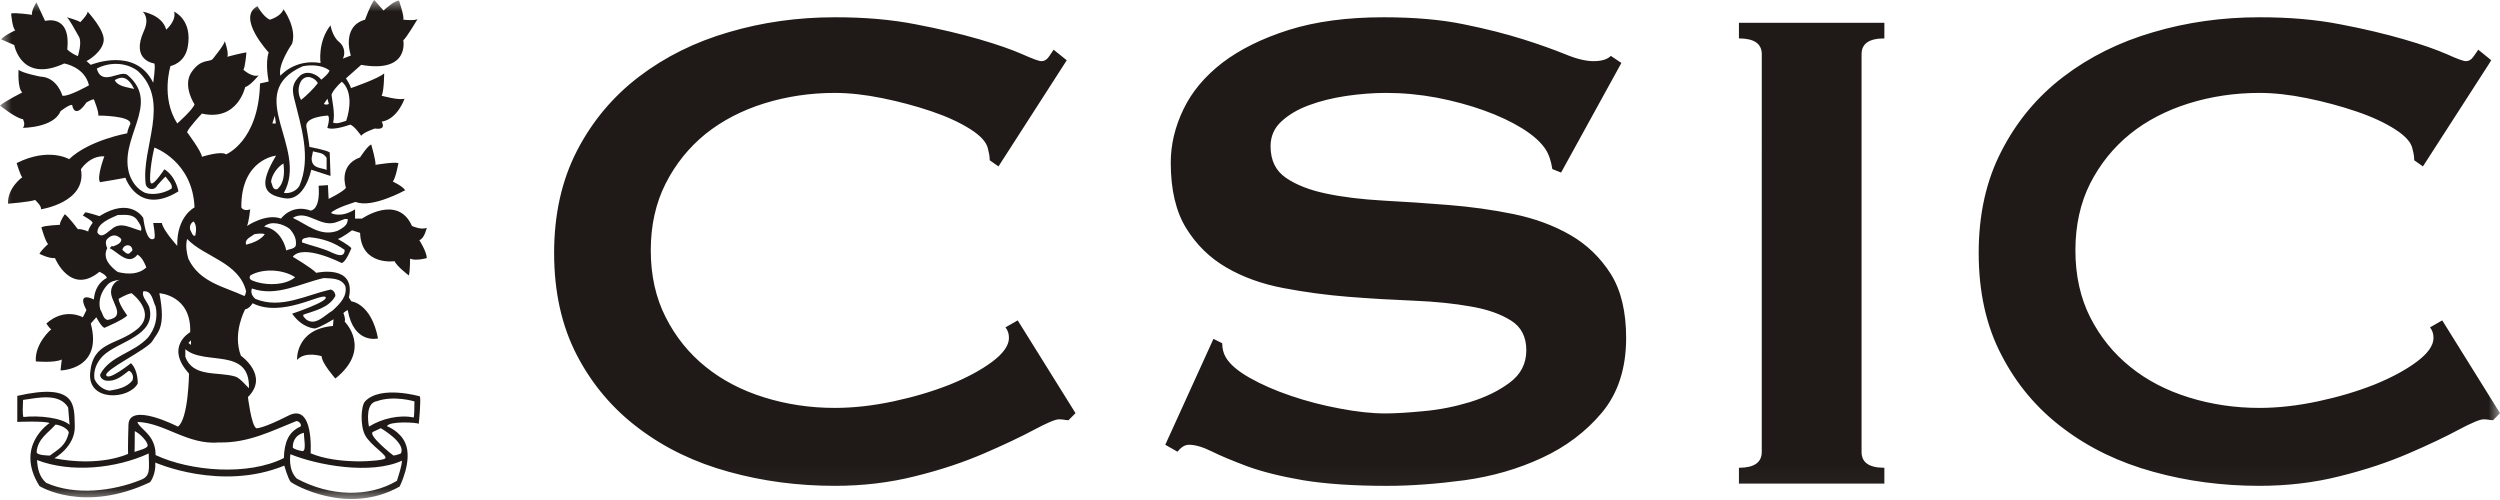 <?xml version="1.0" encoding="UTF-8"?>
<svg width="110px" height="22px" viewBox="0 0 110 22" version="1.1" xmlns="http://www.w3.org/2000/svg" xmlns:xlink="http://www.w3.org/1999/xlink">
    <title>csic</title>
    <defs>
        <polygon id="path-1" points="0 0 110 0 110 21.956 0 21.956"></polygon>
    </defs>
    <g id="Page-1" stroke="none" stroke-width="1" fill="none" fill-rule="evenodd">
        <g id="IIS-LA-FE-2022---El-IIS-LA-FE---Presentación" transform="translate(-650, -707)">
            <g id="csic" transform="translate(650, 707)">
                <mask id="mask-2" fill="white">
                    <use xlink:href="#path-1"></use>
                </mask>
                <g id="Clip-2"></g>
                <path d="M110,18.179 L109.696,18.489 C109.618,18.489 109.545,18.48 109.481,18.465 C109.421,18.458 109.351,18.45 109.274,18.45 C109.12,18.45 108.748,18.605 108.17,18.913 C107.592,19.223 106.867,19.569 105.977,19.951 C105.09,20.334 104.079,20.675 102.952,20.953 C101.825,21.239 100.639,21.377 99.409,21.377 C97.788,21.377 96.235,21.173 94.746,20.759 C93.256,20.35 91.935,19.718 90.79,18.852 C89.643,17.995 88.737,16.922 88.071,15.635 C87.395,14.351 87.062,12.846 87.062,11.127 C87.062,9.431 87.395,7.933 88.071,6.635 C88.738,5.338 89.643,4.25 90.79,3.377 C91.935,2.503 93.256,1.848 94.746,1.415 C96.235,0.976 97.788,0.76 99.409,0.76 C100.716,0.758 101.903,0.86 102.971,1.07 C104.04,1.272 104.966,1.497 105.762,1.727 C106.563,1.957 107.191,2.18 107.653,2.381 C108.114,2.59 108.394,2.691 108.502,2.691 C108.625,2.691 108.739,2.629 108.826,2.498 C108.92,2.373 108.99,2.264 109.044,2.187 L109.618,2.652 L106.609,7.322 L106.226,7.052 C106.226,6.976 106.218,6.898 106.208,6.821 C106.195,6.743 106.178,6.655 106.148,6.551 C106.101,6.273 105.839,5.979 105.378,5.686 C104.919,5.393 104.346,5.128 103.662,4.898 C102.982,4.667 102.265,4.475 101.509,4.32 C100.752,4.165 100.049,4.088 99.409,4.088 C98.329,4.088 97.294,4.243 96.305,4.55 C95.318,4.86 94.454,5.307 93.725,5.893 C92.994,6.487 92.407,7.212 91.968,8.07 C91.536,8.932 91.318,9.911 91.318,11.014 C91.318,12.12 91.536,13.104 91.968,13.96 C92.407,14.823 92.994,15.549 93.725,16.136 C94.454,16.729 95.318,17.178 96.305,17.485 C97.294,17.793 98.329,17.948 99.409,17.948 C100.227,17.948 101.091,17.851 101.987,17.66 C102.89,17.468 103.708,17.223 104.457,16.929 C105.198,16.628 105.825,16.297 106.325,15.926 C106.826,15.555 107.074,15.2 107.074,14.868 C107.074,14.682 107.021,14.529 106.92,14.405 L107.458,14.096 L110,18.179 Z M76.513,1.002 L82.912,1.002 L82.912,1.69 C82.24,1.69 81.909,1.921 81.909,2.384 L81.909,19.886 C81.909,20.35 82.24,20.582 82.912,20.582 L82.912,21.278 L76.513,21.278 L76.513,20.582 C77.181,20.582 77.517,20.35 77.517,19.886 L77.518,2.384 C77.518,1.921 77.181,1.69 76.513,1.69 L76.513,1.002 Z M70.877,12.058 C71.326,12.776 71.55,13.717 71.55,14.87 C71.55,16.207 71.194,17.298 70.492,18.146 C69.782,18.994 68.9,19.658 67.85,20.143 C66.792,20.637 65.656,20.961 64.437,21.131 C63.215,21.293 62.08,21.378 61.025,21.378 C59.561,21.378 58.334,21.293 57.344,21.132 C56.353,20.962 55.529,20.755 54.878,20.517 C54.222,20.269 53.699,20.054 53.314,19.861 C52.93,19.67 52.596,19.57 52.315,19.57 C52.132,19.57 51.966,19.677 51.811,19.876 L51.272,19.57 L53.392,14.91 L53.778,15.103 C53.778,15.335 53.829,15.543 53.933,15.719 C54.114,16.03 54.466,16.331 54.993,16.628 C55.52,16.925 56.123,17.188 56.807,17.419 C57.487,17.651 58.2,17.837 58.947,17.975 C59.69,18.118 60.359,18.191 60.949,18.191 C61.388,18.191 61.952,18.157 62.646,18.09 C63.342,18.028 64.022,17.891 64.688,17.688 C65.358,17.48 65.938,17.201 66.424,16.838 C66.912,16.476 67.158,16.004 67.158,15.409 C67.158,14.823 66.934,14.383 66.484,14.104 C66.031,13.818 65.445,13.61 64.711,13.485 C63.978,13.354 63.145,13.269 62.204,13.23 C61.268,13.192 60.311,13.138 59.335,13.06 C58.357,12.983 57.399,12.852 56.465,12.674 C55.528,12.496 54.691,12.196 53.961,11.77 C53.227,11.345 52.637,10.765 52.186,10.031 C51.737,9.298 51.513,8.339 51.513,7.158 C51.513,6.362 51.699,5.581 52.071,4.809 C52.442,4.036 53.014,3.356 53.784,2.761 C54.555,2.174 55.528,1.69 56.712,1.315 C57.891,0.946 59.277,0.76 60.868,0.76 C62.231,0.76 63.411,0.862 64.414,1.071 C65.413,1.272 66.281,1.497 67.014,1.728 C67.745,1.957 68.356,2.18 68.858,2.381 C69.36,2.591 69.776,2.691 70.113,2.691 C70.469,2.691 70.725,2.614 70.877,2.459 L71.341,2.77 L68.688,7.593 L68.303,7.439 C68.248,7.077 68.147,6.783 67.994,6.551 C67.786,6.243 67.447,5.942 66.975,5.648 C66.497,5.355 65.943,5.091 65.3,4.861 C64.655,4.629 63.962,4.441 63.22,4.297 C62.473,4.158 61.731,4.088 60.986,4.088 C60.42,4.088 59.836,4.134 59.233,4.221 C58.632,4.313 58.087,4.445 57.597,4.629 C57.111,4.806 56.707,5.045 56.387,5.338 C56.063,5.632 55.905,6.002 55.905,6.434 C55.905,7.051 56.128,7.515 56.58,7.823 C57.028,8.132 57.618,8.364 58.351,8.517 C59.082,8.672 59.917,8.771 60.858,8.826 C61.792,8.873 62.748,8.941 63.729,9.019 C64.702,9.096 65.66,9.228 66.599,9.42 C67.535,9.614 68.369,9.921 69.102,10.345 C69.836,10.77 70.422,11.341 70.877,12.058 L70.877,12.058 Z M44.779,14.096 L47.323,18.179 L47.014,18.489 C46.937,18.489 46.866,18.48 46.802,18.465 C46.74,18.458 46.667,18.45 46.59,18.45 C46.436,18.45 46.072,18.605 45.493,18.913 C44.915,19.223 44.182,19.569 43.297,19.951 C42.41,20.334 41.401,20.675 40.271,20.953 C39.141,21.239 37.96,21.377 36.729,21.377 C35.109,21.377 33.556,21.173 32.066,20.759 C30.576,20.35 29.258,19.718 28.112,18.852 C26.967,17.995 26.056,16.922 25.386,15.635 C24.717,14.351 24.381,12.846 24.381,11.127 C24.382,9.431 24.717,7.933 25.386,6.635 C26.056,5.338 26.967,4.25 28.112,3.377 C29.258,2.503 30.576,1.848 32.066,1.415 C33.556,0.976 35.109,0.76 36.729,0.76 C38.036,0.758 39.225,0.86 40.291,1.07 C41.355,1.272 42.29,1.497 43.084,1.727 C43.88,1.957 44.509,2.18 44.971,2.381 C45.435,2.59 45.717,2.691 45.821,2.691 C45.949,2.691 46.056,2.629 46.149,2.498 C46.238,2.373 46.308,2.264 46.36,2.187 L46.937,2.652 L43.933,7.322 L43.548,7.052 C43.548,6.976 43.54,6.898 43.529,6.821 C43.514,6.743 43.494,6.655 43.471,6.551 C43.417,6.273 43.162,5.979 42.699,5.686 C42.236,5.393 41.665,5.128 40.985,4.898 C40.304,4.667 39.583,4.475 38.828,4.32 C38.069,4.165 37.369,4.088 36.729,4.088 C35.648,4.088 34.613,4.243 33.625,4.55 C32.636,4.86 31.776,5.307 31.043,5.893 C30.314,6.487 29.727,7.212 29.291,8.07 C28.854,8.932 28.634,9.911 28.634,11.014 C28.634,12.12 28.854,13.104 29.291,13.96 C29.727,14.823 30.314,15.549 31.043,16.136 C31.776,16.729 32.636,17.178 33.625,17.485 C34.613,17.793 35.648,17.948 36.729,17.948 C37.55,17.948 38.411,17.851 39.31,17.66 C40.209,17.468 41.031,17.223 41.775,16.929 C42.521,16.628 43.143,16.297 43.645,15.926 C44.143,15.555 44.394,15.2 44.394,14.868 C44.394,14.682 44.343,14.529 44.24,14.405 L44.779,14.096 Z M14.859,10.153 C14.088,10.438 13.499,9.866 12.882,9.587 C13.551,9.177 14.115,10.096 14.888,9.743 L15.165,9.637 L15.297,9.637 C15.323,9.921 15.041,10.05 14.859,10.153 L14.859,10.153 Z M15.165,10.995 C15.165,11.358 14.808,11.203 14.63,11.127 C14.215,10.918 13.732,10.822 13.293,10.668 C13.242,10.458 13.47,10.479 13.599,10.438 C14.167,10.479 14.706,10.668 15.165,10.995 L15.165,10.995 Z M13.013,10.822 C12.911,10.974 12.728,10.945 12.598,11.023 C12.492,10.537 12.166,10.05 11.622,9.973 C11.905,9.69 12.472,9.847 12.752,10.077 C12.932,10.286 13.063,10.514 13.013,10.822 L13.013,10.822 Z M12.987,12.198 C12.578,12.541 11.832,12.567 11.29,12.41 C11.164,12.352 10.906,12.335 11.01,12.121 L11.01,12.122 C11.551,11.8 12.448,11.844 12.987,12.198 L12.987,12.198 Z M14.248,12.234 C14.602,12.255 15.012,12.234 15.193,12.583 C15.297,13.025 14.961,13.364 14.63,13.668 C14.268,13.878 13.885,14.36 13.47,14.056 C13.421,13.976 13.32,13.953 13.349,13.844 C13.86,13.668 14.474,13.541 14.756,13.025 C14.756,12.896 14.68,12.771 14.552,12.74 C13.47,12.975 12.372,13.615 11.243,13.154 C11.114,13.054 11.01,12.874 11.085,12.693 C12.166,13.078 13.217,12.464 14.248,12.234 L14.248,12.234 Z M11.185,10.307 C11.321,10.286 11.518,10.249 11.65,10.307 C11.469,10.557 11.135,10.69 10.829,10.767 C10.753,10.514 11.031,10.438 11.185,10.307 L11.185,10.307 Z M10.753,13.025 C9.88,12.617 8.778,12.429 8.287,11.383 C8.212,11.127 8.155,10.787 8.235,10.514 C8.978,11.306 10.522,11.536 10.829,12.818 C10.806,12.896 10.806,12.975 10.753,13.025 L10.753,13.025 Z M10.954,17.082 C10.791,16.929 10.575,16.651 10.365,16.572 C9.598,16.336 8.493,16.625 8.155,15.698 L8.155,15.365 C9.007,16.104 11,15.253 10.954,17.082 L10.954,17.082 Z M13.04,18.526 C13.167,18.526 13.293,18.69 13.217,18.772 C12.688,19 12.51,19.477 12.49,20.154 C10.926,20.945 8.383,20.743 6.843,20.022 C6.843,20.013 6.872,19.695 6.682,19.345 C6.493,18.996 6.057,18.727 6.052,18.565 C7.252,18.606 8.252,19.589 9.649,19.468 C10.932,19.496 11.958,18.957 13.04,18.526 L13.04,18.526 Z M13.375,19.042 C13.35,19.177 13.499,19.829 13.32,19.85 C13.14,19.829 12.911,19.749 12.882,19.691 C12.882,19.131 13.354,19.047 13.375,19.042 L13.375,19.042 Z M17.688,20.269 C17.67,20.538 17.543,20.902 17.464,21.156 C16.22,21.897 14.524,21.845 13.063,21.061 C12.656,20.673 12.778,19.986 12.778,19.986 C13.991,20.479 16.324,20.897 17.688,20.269 L17.688,20.269 Z M16.426,18.996 C16.516,18.959 16.755,18.841 16.755,18.841 C16.755,18.841 17.883,19.486 17.636,19.954 C17.636,19.954 17.421,20.042 17.309,20.042 C17.297,20.042 16.117,19.106 16.426,18.996 L16.426,18.996 Z M16.234,18.771 C16.178,18.484 16.101,17.725 16.586,17.651 C17.329,17.386 18.235,17.661 18.235,17.661 C18.235,17.889 18.23,18.372 18.198,18.369 C17.581,18.24 16.808,18.411 16.234,18.771 L16.234,18.771 Z M6.191,21.116 C4.985,21.606 3.312,21.819 2.034,21.246 C1.726,20.983 1.652,20.613 1.629,20.243 C3.136,20.819 5.101,20.615 6.543,19.953 C6.552,20.642 6.639,20.945 6.191,21.116 L6.191,21.116 Z M2.442,18.683 C2.442,18.683 2.441,18.683 2.441,18.683 L2.443,18.683 L2.442,18.683 C2.63,18.691 2.998,18.852 3.027,19.035 C2.881,19.647 2.55,19.767 2.197,20.043 C2.188,20.048 1.602,20.043 1.612,19.888 C1.659,19.292 2.145,19.036 2.442,18.683 L2.442,18.683 Z M1.028,18.348 C0.982,18.172 1.008,17.851 1.015,17.596 C1.68,17.501 2.614,17.283 2.998,17.928 L3.061,18.689 C2.692,18.376 1.719,18.272 1.028,18.348 L1.028,18.348 Z M5.93,18.97 C6.165,19.074 6.532,19.468 6.494,19.621 C6.466,19.733 6.124,19.812 5.919,19.884 C5.928,19.884 5.93,18.97 5.93,18.97 L5.93,18.97 Z M8.403,14.97 L8.403,15.176 L8.291,15.089 L8.403,14.97 Z M8.52,9.743 C8.645,9.893 8.645,10.129 8.593,10.363 C8.493,10.438 8.421,10.208 8.364,10.096 C8.338,9.942 8.389,9.817 8.52,9.743 L8.52,9.743 Z M6.514,14.85 C5.876,15.543 4.849,15.645 4.41,16.469 C4.386,16.625 4.541,16.728 4.665,16.747 C5.078,16.803 5.364,16.546 5.67,16.313 C5.822,16.361 5.9,16.592 5.822,16.747 C5.567,17.052 5.18,17.129 4.82,17.188 C4.541,17.161 4.257,16.929 4.154,16.668 C4.104,16.287 4.257,15.949 4.514,15.673 C5.18,15.006 6.901,14.795 6.569,13.516 C6.487,13.282 6.207,13.025 6.309,12.818 C6.698,12.771 6.722,13.259 6.849,13.486 C6.951,13.996 6.824,14.459 6.514,14.85 L6.514,14.85 Z M5.18,11.968 C4.874,11.741 4.487,11.383 4.719,10.918 C4.665,10.822 4.617,10.612 4.719,10.514 C4.925,10.307 5.128,10.307 5.334,10.514 C5.363,10.711 5.101,10.787 4.977,10.843 C4.897,10.787 4.874,10.898 4.82,10.918 C5.18,11.077 5.642,11.719 6.052,11.203 C6.263,11.337 6.358,11.566 6.439,11.766 C6.105,12.079 5.642,12.079 5.18,11.968 L5.18,11.968 Z M4.897,12.74 C4.773,13.232 5.642,13.918 4.743,14.076 C4.541,14.056 4.514,13.766 4.41,13.615 C4.308,13.206 4.465,12.818 4.719,12.541 C4.849,12.387 5.052,12.335 5.284,12.311 C5.078,12.352 4.925,12.567 4.897,12.74 L4.897,12.74 Z M5.822,10.974 C5.848,11.05 5.747,11.077 5.693,11.152 C5.567,11.203 5.487,11.077 5.384,10.995 C5.438,10.744 5.772,10.71 5.822,10.974 L5.822,10.974 Z M4.284,10.227 C4.284,9.817 4.849,9.614 5.18,9.46 C5.487,9.46 5.797,9.407 6.004,9.637 C6.105,9.791 6.263,9.973 6.207,10.153 C5.772,10.051 5.308,9.713 4.897,10.096 C4.719,10.208 4.465,10.537 4.284,10.227 L4.284,10.227 Z M6.41,8.097 C6.466,8.356 6.797,8.41 6.928,8.146 C7.026,8.048 7.156,7.879 7.282,7.77 C7.412,7.955 7.607,8.11 7.554,8.294 C7.249,8.494 6.749,8.605 6.385,8.485 C6.052,8.328 5.842,8.056 5.712,7.724 C5.147,6.101 7.131,4.592 5.614,3.302 C5.295,3.045 4.487,3.832 4.257,3.018 C4.794,2.73 5.535,2.722 6.062,3.122 C7.53,4.48 6.207,6.493 6.41,8.097 L6.41,8.097 Z M5.049,3.524 C5.374,3.332 5.577,3.41 5.791,3.715 L5.905,3.913 C5.594,3.836 5.177,3.804 5.049,3.524 L5.049,3.524 Z M12.094,5.091 L12.138,5.431 L11.984,5.431 L12.094,5.091 Z M13.323,2.914 C13.732,2.835 14.197,2.874 14.495,3.097 C14.495,3.206 14.215,3.448 14.136,3.506 C13.98,3.295 13.529,3.05 13.199,3.332 C12.875,3.646 12.834,3.904 12.942,4.326 C13.236,5.536 13.713,6.924 13.171,8.185 C13.036,8.407 12.739,8.533 12.491,8.487 C13.601,6.497 10.651,4.097 13.323,2.914 L13.323,2.914 Z M14.248,4.577 L14.406,4.342 L14.469,4.573 C14.372,4.617 14.347,4.608 14.248,4.577 L14.248,4.577 Z M13.247,4.397 C13.098,4.137 13.101,3.804 13.255,3.555 C13.484,3.243 13.86,3.427 13.986,3.655 C13.835,3.865 13.483,4.214 13.247,4.397 L13.247,4.397 Z M11.926,7.997 C11.926,7.997 11.925,7.997 11.925,7.997 L11.925,7.996 C11.925,7.996 11.926,7.996 11.926,7.997 C11.956,7.702 12.199,7.353 12.471,7.192 C12.521,7.573 12.522,8.056 12.199,8.323 C11.984,8.376 11.984,8.108 11.926,7.997 L11.926,7.997 Z M15.041,3.594 C15.49,3.987 15.421,4.759 15.233,5.315 C15.076,5.358 14.84,5.472 14.657,5.396 C14.759,5.009 14.602,4.383 14.589,4.177 C14.602,4.049 14.86,3.746 15.041,3.594 L15.041,3.594 Z M13.77,6.657 C14.003,6.732 14.213,6.695 14.371,6.945 L14.371,7.478 C14.19,7.374 13.687,7.441 13.714,6.945 L13.77,6.657 Z M18.779,10.022 C18.532,10.134 18.126,9.942 18.126,9.942 C17.5,8.53 15.928,9.618 15.928,9.618 L15.623,9.618 L15.623,9.211 C14.974,9.618 14.563,9.372 14.563,9.372 C14.729,9.156 15.652,8.884 15.652,8.884 C16.358,9.183 17.829,8.369 17.829,8.369 C17.691,8.173 17.284,7.99 17.284,7.99 C17.418,7.82 17.53,7.176 17.53,7.176 C17.338,7.115 16.521,7.254 16.521,7.254 C16.547,7.088 16.334,6.355 16.334,6.356 C16.172,6.414 15.844,6.924 15.844,6.924 C14.865,7.279 15.222,8.26 15.221,8.26 C15.137,8.42 14.459,8.752 14.459,8.752 L14.429,8.146 L14.019,8.173 C14.104,9.265 13.667,9.265 13.667,9.265 C12.824,8.964 12.365,9.618 12.364,9.618 C11.708,9.372 10.87,9.942 10.87,9.942 C10.952,9.752 11.009,9.211 11.009,9.211 C10.707,9.317 10.619,9.127 10.619,9.127 C10.598,7.004 12.146,6.847 12.146,6.848 C11.382,8.124 11.574,8.563 12.5,8.72 C13.423,8.884 13.695,7.467 13.695,7.467 L14.543,7.741 L14.508,6.708 C14.372,6.602 13.615,6.465 13.615,6.465 C13.615,6.356 13.478,5.568 13.478,5.568 C13.423,5.129 14.429,5.085 14.429,5.085 C14.543,5.188 14.401,5.625 14.401,5.625 C14.676,5.757 15.403,5.484 15.403,5.485 C15.573,5.512 15.892,5.973 15.892,5.973 C16.006,5.816 16.495,5.655 16.495,5.655 C17.042,5.735 16.792,5.353 16.792,5.353 C17.5,5.243 17.799,4.342 17.799,4.342 C17.556,4.426 16.792,4.212 16.792,4.212 C16.903,3.988 16.903,3.228 16.903,3.228 C16.684,3.448 15.437,3.878 15.437,3.878 C15.437,3.776 15.222,3.448 15.222,3.448 L15.892,2.854 C18.044,3.228 17.744,1.767 17.744,1.767 C17.857,1.709 18.374,0.841 18.374,0.841 C18.235,0.921 17.744,0.866 17.744,0.866 C17.799,0.732 17.556,0.026 17.556,0.026 C17.338,0.026 16.876,0.463 16.876,0.463 L16.468,0 C16.306,0.185 16.063,0.866 16.063,0.866 C14.998,1.164 15.437,2.445 15.437,2.445 L15.08,2.58 C15.165,2.469 15.222,2.088 14.917,1.843 C14.622,1.604 14.543,1.113 14.543,1.113 C13.967,1.843 14.104,2.772 14.104,2.772 C12.963,2.58 12.338,3.333 12.338,3.333 C12.203,2.854 12.854,1.92 12.854,1.92 C13.07,1.221 12.472,0.404 12.472,0.404 C12.364,0.732 11.873,0.866 11.873,0.866 C11.574,0.732 11.33,0.273 11.33,0.273 C10.383,0.758 11.822,2.309 11.822,2.309 C11.656,2.794 11.822,3.587 11.822,3.587 L11.44,3.672 C11.382,6.218 9.947,6.792 9.947,6.792 C9.727,6.627 8.883,6.9 8.883,6.9 C8.883,6.686 8.232,5.816 8.232,5.816 C8.291,5.625 8.883,4.998 8.883,4.998 C10.461,5.353 10.788,3.829 10.788,3.83 C11.009,3.776 11.382,3.316 11.382,3.316 C11.087,3.42 10.707,3.066 10.707,3.066 C10.788,2.988 10.842,2.309 10.842,2.309 C10.707,2.309 9.999,2.498 9.999,2.498 C10.083,2.36 9.893,1.812 9.893,1.813 C9.864,1.982 9.35,2.607 9.349,2.607 C9.186,2.743 8.831,2.58 8.424,3.178 C8.02,3.776 8.559,4.592 8.559,4.592 C8.478,4.836 7.799,5.433 7.799,5.433 C7.065,4.289 7.502,2.905 7.502,2.905 C7.502,2.905 8.128,2.794 8.26,2.065 C8.482,0.866 7.661,0.513 7.661,0.513 C7.771,0.921 7.312,1.305 7.312,1.305 C7.145,0.652 6.277,0.513 6.277,0.513 C6.277,0.513 6.603,0.758 6.336,1.352 C5.729,2.671 6.794,2.794 6.794,2.794 C6.849,2.956 6.74,3.639 6.74,3.639 C5.953,2.034 3.994,2.853 3.994,2.853 L3.804,2.686 C3.936,2.633 4.513,2.254 4.562,1.792 C4.62,1.332 3.857,0.513 3.857,0.513 C3.857,0.652 3.531,0.976 3.531,0.976 C3.427,0.89 2.937,0.758 2.937,0.758 C3.019,0.787 3.34,1.384 3.479,1.627 C3.617,1.876 3.427,2.469 3.427,2.469 C3.097,2.336 2.959,2.173 2.959,2.173 C3.129,0.593 1.984,0.921 1.984,0.921 L1.602,0.105 C1.602,0.105 1.362,0.485 1.412,0.652 C1.412,0.652 0.675,0.544 0.489,0.593 C0.489,0.593 0.541,1.248 0.675,1.332 C0.675,1.332 0.164,1.572 0.05,1.732 C0.05,1.732 0.489,1.92 0.628,1.982 C0.628,1.982 0.927,3.672 2.825,2.794 C2.825,2.794 3.722,2.935 3.915,3.753 C3.915,3.753 3.019,4.264 2.747,4.212 C2.747,4.212 2.524,3.394 1.769,3.37 C1.769,3.37 0.949,3.208 0.818,3.066 C0.818,3.066 0.761,3.878 0.979,4.067 C0.979,4.067 0.217,4.455 0,4.644 C0,4.644 0.705,5.212 1.008,5.243 C1.008,5.243 1.142,5.462 1.008,5.625 C1.008,5.625 2.364,5.625 2.663,4.893 C2.663,4.893 3.043,4.592 3.175,4.617 C3.175,4.617 3.264,5.293 3.804,4.509 C3.804,4.509 4.022,4.372 4.13,4.372 C4.13,4.372 4.375,4.97 4.319,5.085 C4.319,5.085 5.814,5.085 5.732,5.462 C5.732,5.462 5.621,5.67 5.598,5.865 C5.598,5.865 3.915,6.165 3.042,7.004 C3.042,7.004 2.149,6.465 0.732,7.176 C0.732,7.176 0.894,7.718 0.979,7.798 C0.979,7.798 0.324,8.26 0.352,8.964 C0.352,8.964 1.332,8.884 1.545,8.798 C1.545,8.798 1.873,9.102 1.793,9.211 C1.793,9.211 3.835,8.911 3.561,7.447 C3.561,7.447 3.936,6.847 4.591,6.877 C4.591,6.877 4.238,7.82 4.405,8.016 C4.405,8.016 5.405,7.851 5.518,7.82 C5.518,7.82 6.086,9.51 7.852,8.42 C7.852,8.42 7.745,7.767 7.233,7.447 C7.233,7.447 6.794,8.124 6.657,8.07 C6.516,8.016 6.683,6.9 6.794,6.493 C6.794,6.493 8.48,7.088 8.559,9.127 C8.559,9.127 7.771,9.51 7.799,10.819 C7.799,10.819 7.174,10.133 7.122,9.813 L6.74,9.813 C6.74,9.813 6.849,10.375 6.794,10.486 C6.794,10.486 6.467,10.819 6.303,9.59 C6.303,9.59 5.764,8.643 4.375,9.51 C4.375,9.51 3.857,9.343 3.753,9.343 L3.645,9.483 C3.645,9.483 4.104,9.728 4.072,9.813 C4.072,9.813 3.883,10.054 3.883,10.188 C3.883,10.188 3.587,10.054 3.427,10.085 C3.427,10.085 3.019,9.539 2.852,9.425 C2.852,9.425 2.633,9.728 2.633,9.893 C2.633,9.893 1.957,9.918 1.82,10.002 C1.82,10.002 2.009,10.671 2.119,10.734 C2.119,10.734 1.82,11.002 1.736,11.167 C1.736,11.167 2.149,11.383 2.419,11.356 C2.419,11.356 3.097,13.015 4.375,11.959 C4.375,11.959 4.677,12.087 4.701,12.231 C4.701,12.231 4.186,12.44 4.13,13.176 C4.13,13.176 3.34,12.771 3.804,13.644 L3.645,13.96 C3.645,13.96 2.852,13.504 2.04,14.234 C2.04,14.234 2.175,14.453 2.256,14.486 C2.256,14.486 1.522,15.105 1.576,15.901 C1.576,15.901 2.392,15.979 2.717,15.818 L2.663,16.299 C2.663,16.299 4.541,16.275 3.994,14.234 L4.238,13.96 C4.238,13.96 4.455,14.374 4.591,14.426 C4.591,14.426 5.438,14.068 5.598,13.879 C5.598,13.879 5.246,13.419 5.217,13.151 C5.217,13.151 5.573,12.933 5.79,12.902 C5.79,12.902 6.93,13.751 6.033,14.486 C5.135,15.215 4.085,15.009 3.966,16.412 C3.857,17.69 5.678,17.583 6.06,16.876 C6.06,16.876 6.086,16.299 5.763,15.979 C5.763,15.979 4.78,16.768 4.677,16.517 C4.562,16.275 6.495,15.376 6.711,14.999 C6.93,14.616 7.312,14.426 7.012,12.902 C7.012,12.902 8.424,12.984 8.369,14.616 C8.369,14.616 7.233,15.245 8.317,16.438 C8.317,16.438 8.291,18.45 7.827,18.771 C7.827,18.771 5.678,17.661 5.652,18.692 C5.621,19.725 5.635,19.97 5.635,19.97 C5.635,19.97 4.427,20.563 2.391,20.164 C2.391,20.164 3.319,19.647 3.29,18.751 C3.264,17.851 3.396,16.818 0.761,17.418 L0.76,18.564 C0.76,18.564 1.957,18.512 2.181,18.615 C2.181,18.615 0.628,19.616 1.736,21.386 C1.736,21.386 3.665,22.607 6.603,21.217 C6.603,21.217 6.864,20.9 6.834,20.353 C6.834,20.353 9.715,21.633 12.51,20.487 C12.51,20.487 12.681,21.098 12.797,21.211 C12.89,21.289 15.271,22.711 17.583,21.409 C17.583,21.409 18.173,20.258 17.829,19.486 C17.593,18.959 17.024,18.751 17.024,18.751 C17.133,18.52 18.316,18.585 18.426,18.645 C18.426,18.645 18.532,17.608 18.475,17.44 C18.475,17.44 16.742,16.937 16.063,17.661 C15.878,17.856 15.844,18.73 16.063,19.145 C16.313,19.616 17.094,20.048 16.943,20.176 C16.788,20.296 14.865,20.458 13.667,19.944 C13.667,19.944 13.821,17.704 12.688,18.288 C11.604,18.841 11.29,18.854 11.277,18.841 C11.059,18.73 10.909,17.47 10.909,17.47 C11.861,16.532 10.598,15.65 10.598,15.65 C10.218,14.642 10.788,13.61 10.788,13.61 C10.976,13.584 11.115,13.342 11.115,13.342 C12.394,13.992 14.153,12.88 14.324,13.071 C14.484,13.259 12.854,13.802 12.854,13.802 C13.311,14.453 13.86,14.453 13.86,14.453 C14.104,14.401 14.676,14.047 14.676,14.047 L14.649,14.343 C12.99,14.486 13.07,15.838 13.07,15.838 C13.423,15.439 14.153,15.673 14.153,15.673 C14.153,15.979 14.756,16.655 14.756,16.655 C16.387,15.355 15.165,14.151 15.165,14.151 C15.221,14.047 15.109,13.775 15.109,13.775 C15.19,13.691 15.299,13.644 15.299,13.644 C15.573,15.167 16.633,14.891 16.633,14.891 C16.334,13.342 15.46,13.259 15.46,13.259 L15.351,13.094 C15.678,11.603 13.912,12.005 13.912,12.005 C13.723,11.793 12.881,11.298 12.881,11.298 C13.341,10.706 15.031,11.572 15.031,11.572 C15.221,11.547 15.46,10.918 15.46,10.918 C15.351,10.786 14.865,10.515 14.865,10.515 C15.052,10.459 15.49,10.133 15.49,10.133 L15.844,10.246 C15.892,11.709 17.364,11.493 17.364,11.493 C17.446,11.709 17.988,12.119 17.988,12.12 C18.044,11.959 18.044,11.383 18.044,11.383 C18.316,11.493 18.779,11.356 18.779,11.356 C18.779,11.085 18.451,10.564 18.45,10.564 C18.668,10.515 18.779,10.022 18.779,10.022 L18.779,10.022 Z" id="Fill-1" fill="#1F1A17" mask="url(#mask-2)"></path>
            </g>
        </g>
    </g>
</svg>